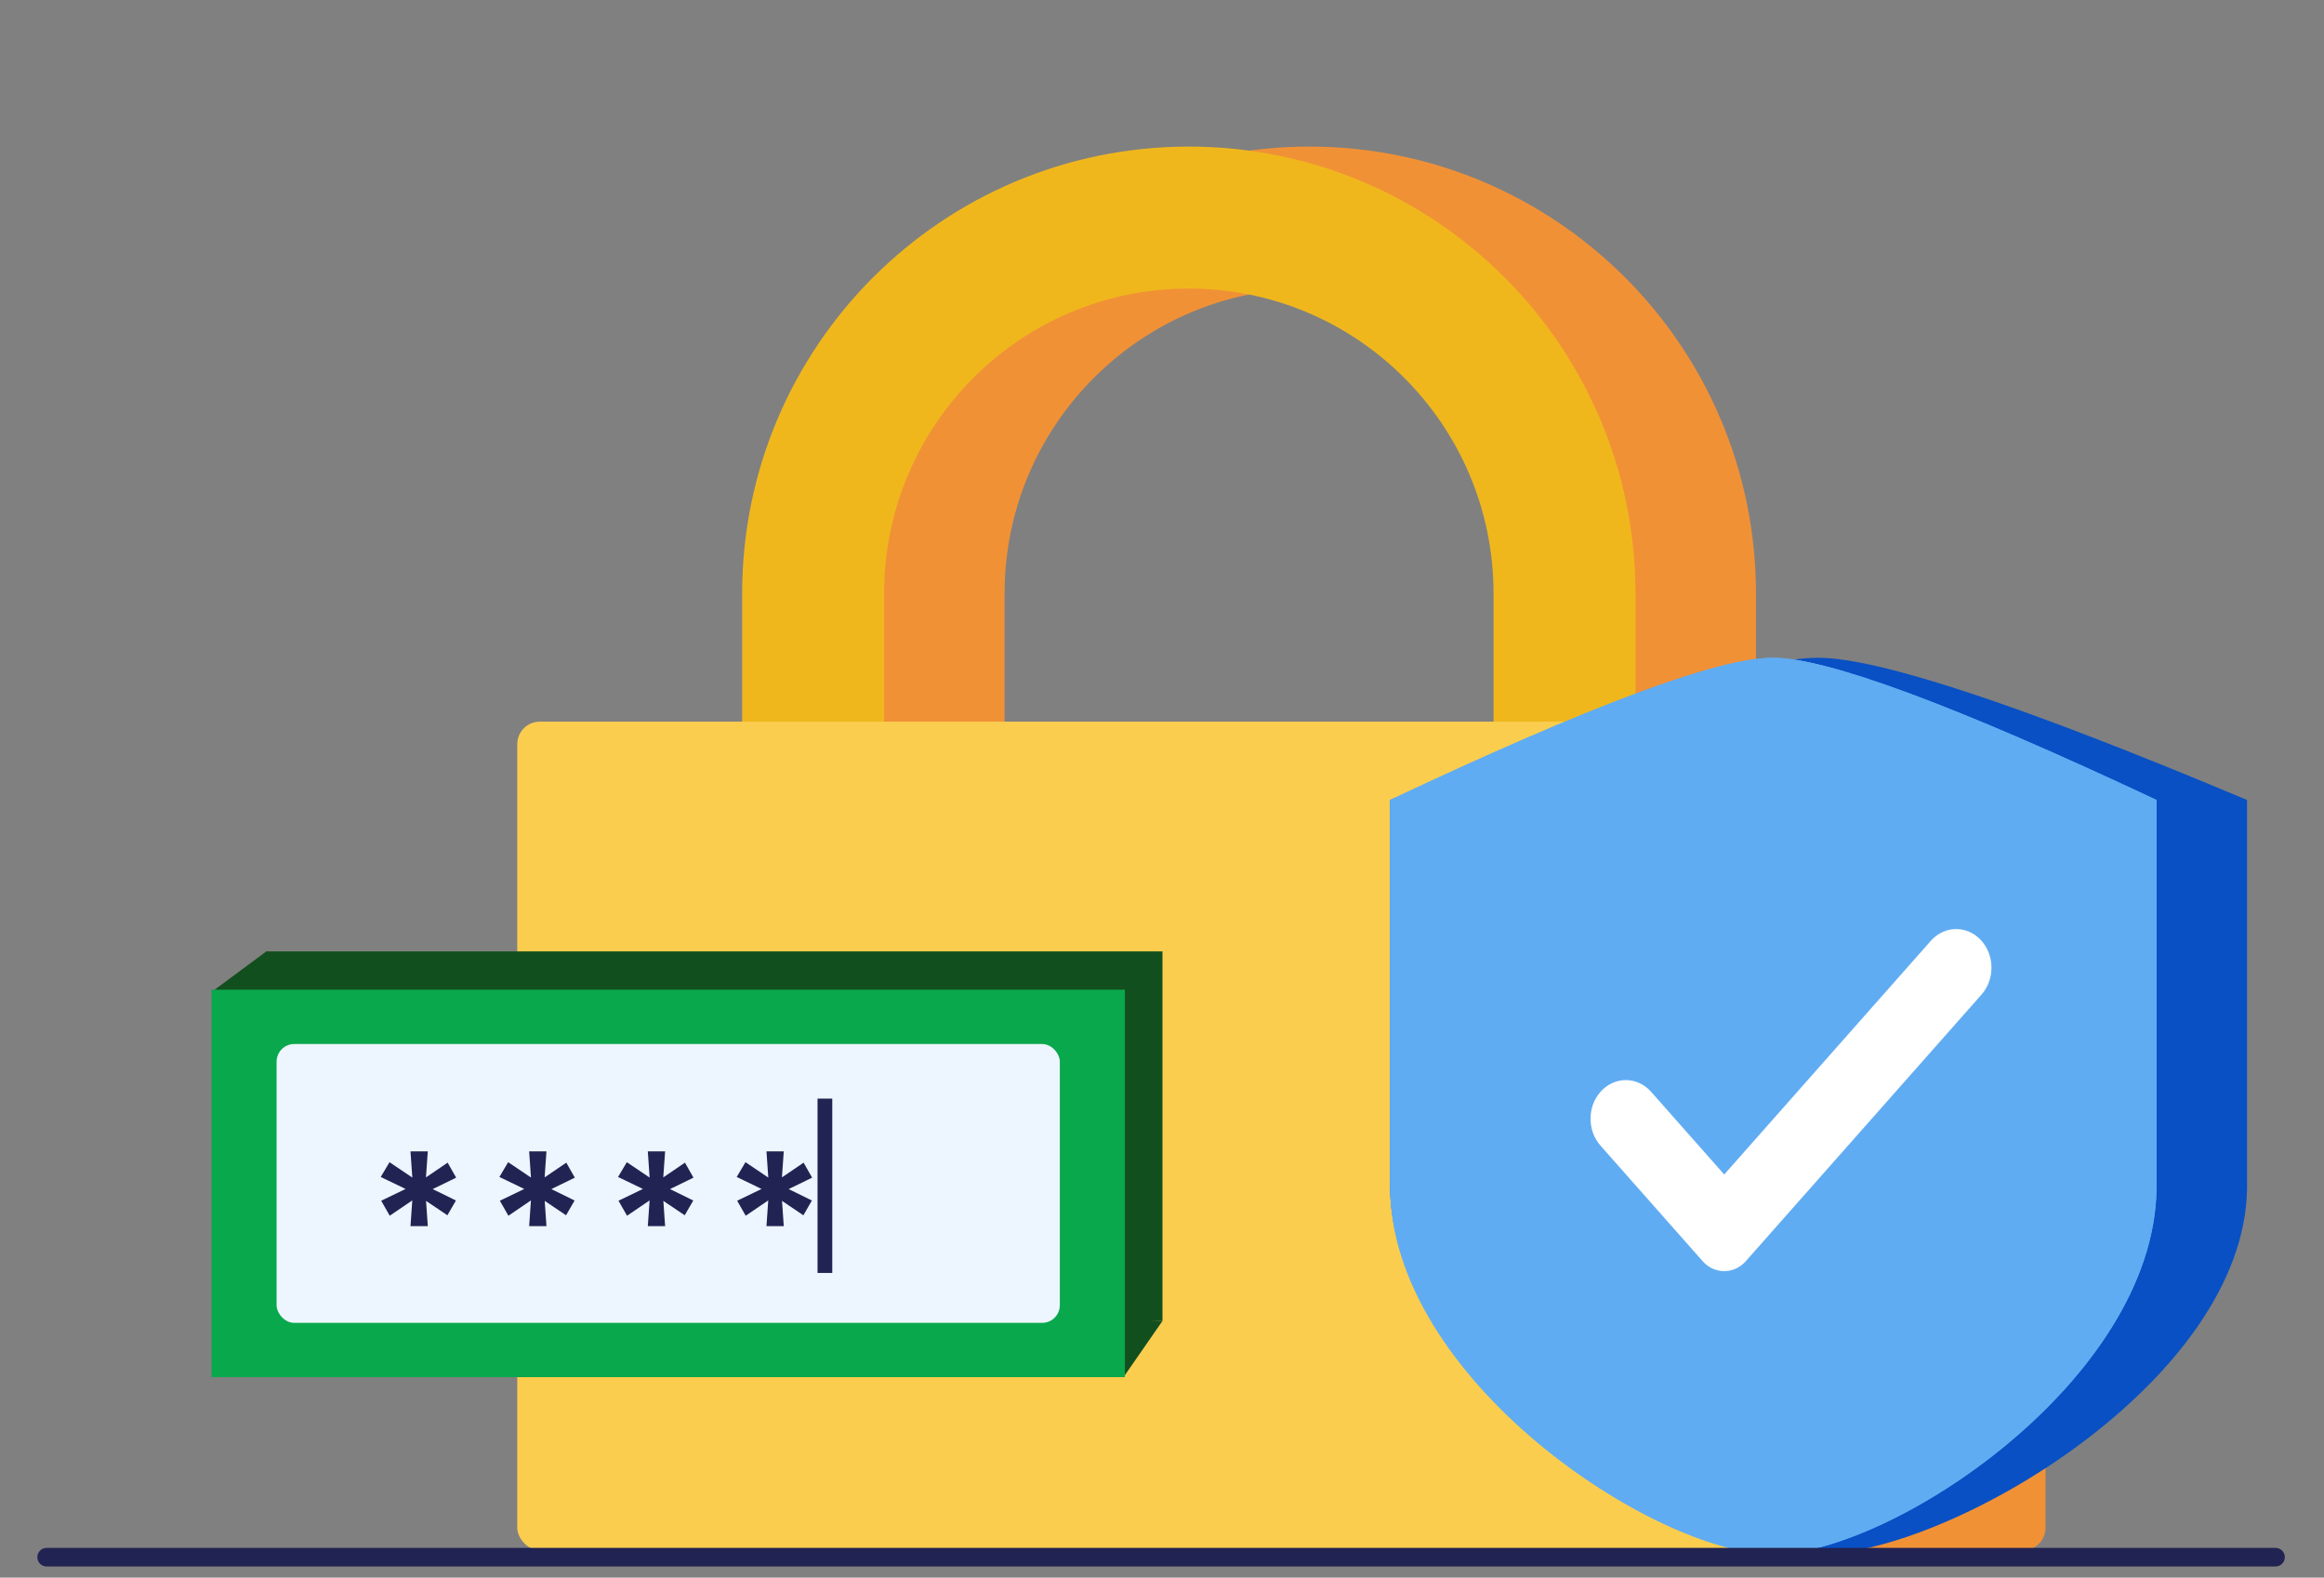 <svg width="501" height="340" viewBox="0 0 501 340" fill="none" xmlns="http://www.w3.org/2000/svg">
    <rect x="0" y="0" width="501" height="340" fill="#808080" stroke="none"/>
    <path d="M201.266 192.758V127.926C201.266 83.169 237.527 46.887 282.257 46.887C326.987 46.887 363.248 83.169 363.248 127.926V192.758"
          stroke="#F19136" stroke-width="30.597" stroke-linecap="round" stroke-linejoin="round"/>
    <path d="M175.288 192.758V127.926C175.288 83.169 211.549 46.887 256.279 46.887C301.009 46.887 337.27 83.169 337.27 127.926V192.758"
          stroke="#F0B71D" stroke-width="30.597" stroke-linecap="round" stroke-linejoin="round"/>
    <path d="M400.85 155.527H436.109C438.793 155.527 440.969 157.703 440.969 160.387V329.254C440.969 331.938 438.793 334.114 436.109 334.114H400.85V155.527Z"
          fill="#F19136"/>
    <rect x="111.508" y="155.527" width="293.393" height="178.587" rx="4.86" fill="#FBCD4E"/>
    <path fill-rule="evenodd" clip-rule="evenodd"
          d="M391.905 141.756C404.967 141.756 435.802 151.973 484.412 172.408V256.149C483.779 297.68 420.229 334.954 392.039 334.954C363.709 334.954 299.667 297.308 299.667 255.531L299.676 256.149H299.667V172.408C348.098 151.973 378.844 141.756 391.905 141.756Z"
          fill="#0850C4"/>
    <path fill-rule="evenodd" clip-rule="evenodd"
          d="M382.164 141.756C393.846 141.756 421.426 151.973 464.902 172.408V256.149C464.336 297.68 407.497 334.954 382.284 334.954C356.946 334.954 299.667 297.308 299.667 255.531L299.675 256.149H299.667V172.408C342.983 151.973 370.482 141.756 382.164 141.756Z"
          fill="#60ACF2"/>
    <path fill-rule="evenodd" clip-rule="evenodd"
          d="M382.164 141.756C393.846 141.756 421.426 151.973 464.902 172.408V256.149C464.336 297.68 407.497 334.954 382.284 334.954C356.946 334.954 299.667 297.308 299.667 255.531L299.675 256.149H299.667V172.408C342.983 151.973 370.482 141.756 382.164 141.756Z"
          fill="#60ACF2"/>
    <path d="M416.246 202.755C419.233 199.379 424.186 199.379 427.172 202.755C430.026 205.982 430.026 211.114 427.172 214.34L376.327 271.829C376.155 272.018 376.155 272.018 375.974 272.198C373.42 274.662 369.436 274.496 367.077 271.829L345.023 246.893C342.169 243.666 342.169 238.535 345.023 235.308C348.009 231.931 352.963 231.931 355.949 235.308L371.702 253.119L416.246 202.755Z"
          fill="white"/>
    <rect x="57.43" y="205.039" width="193.172" height="79.632" fill="#124F1F"/>
    <path d="M45.834 213.616L57.49 204.984L61.237 219.434L45.834 213.616Z" fill="#124F1F"/>
    <path d="M250.602 284.68L242.265 296.701L233.026 283.974L250.602 284.68Z" fill="#124F1F"/>
    <rect x="45.599" y="213.293" width="196.899" height="83.503" fill="#0AA84C"/>
    <rect x="59.628" y="224.998" width="168.843" height="60.094" rx="3.808" fill="#EDF5FF"/>
    <path d="M88.493 264.244L88.891 258.524H89.14L84.017 262.006L82.177 258.773L87.747 256.087L87.648 256.336L82.078 253.65L83.967 250.467L89.14 253.949L88.891 253.849L88.493 248.13H92.223L91.775 254.446L91.378 254.048L96.5 250.567L98.34 253.8L92.72 256.535V255.988L98.29 258.723L96.45 261.906L91.278 258.425L91.825 258.524L92.223 264.244H88.493ZM114.073 264.244L114.471 258.524H114.719L109.597 262.006L107.757 258.773L113.327 256.087L113.227 256.336L107.657 253.65L109.547 250.467L114.719 253.949L114.471 253.849L114.073 248.13H117.803L117.355 254.446L116.957 254.048L122.08 250.567L123.92 253.8L118.3 256.535V255.988L123.87 258.723L122.03 261.906L116.858 258.425L117.405 258.524L117.803 264.244H114.073ZM139.652 264.244L140.05 258.524H140.299L135.176 262.006L133.336 258.773L138.906 256.087L138.807 256.336L133.237 253.65L135.127 250.467L140.299 253.949L140.05 253.849L139.652 248.13H143.382L142.935 254.446L142.537 254.048L147.659 250.567L149.499 253.8L143.88 256.535V255.988L149.45 258.723L147.61 261.906L142.437 258.425L142.984 258.524L143.382 264.244H139.652ZM165.232 264.244L165.63 258.524H165.878L160.756 262.006L158.916 258.773L164.486 256.087L164.386 256.336L158.816 253.65L160.706 250.467L165.878 253.949L165.63 253.849L165.232 248.13H168.962L168.514 254.446L168.116 254.048L173.239 250.567L175.079 253.8L169.459 256.535V255.988L175.029 258.723L173.189 261.906L168.017 258.425L168.564 258.524L168.962 264.244H165.232Z"
          fill="#212352"/>
    <path d="M177.83 238.355V272.748" stroke="#212352" stroke-width="3.173" stroke-linecap="square"/>
    <path d="M10.05 335.592H490.55" stroke="#212352" stroke-width="4" stroke-linecap="round"/>
</svg>
